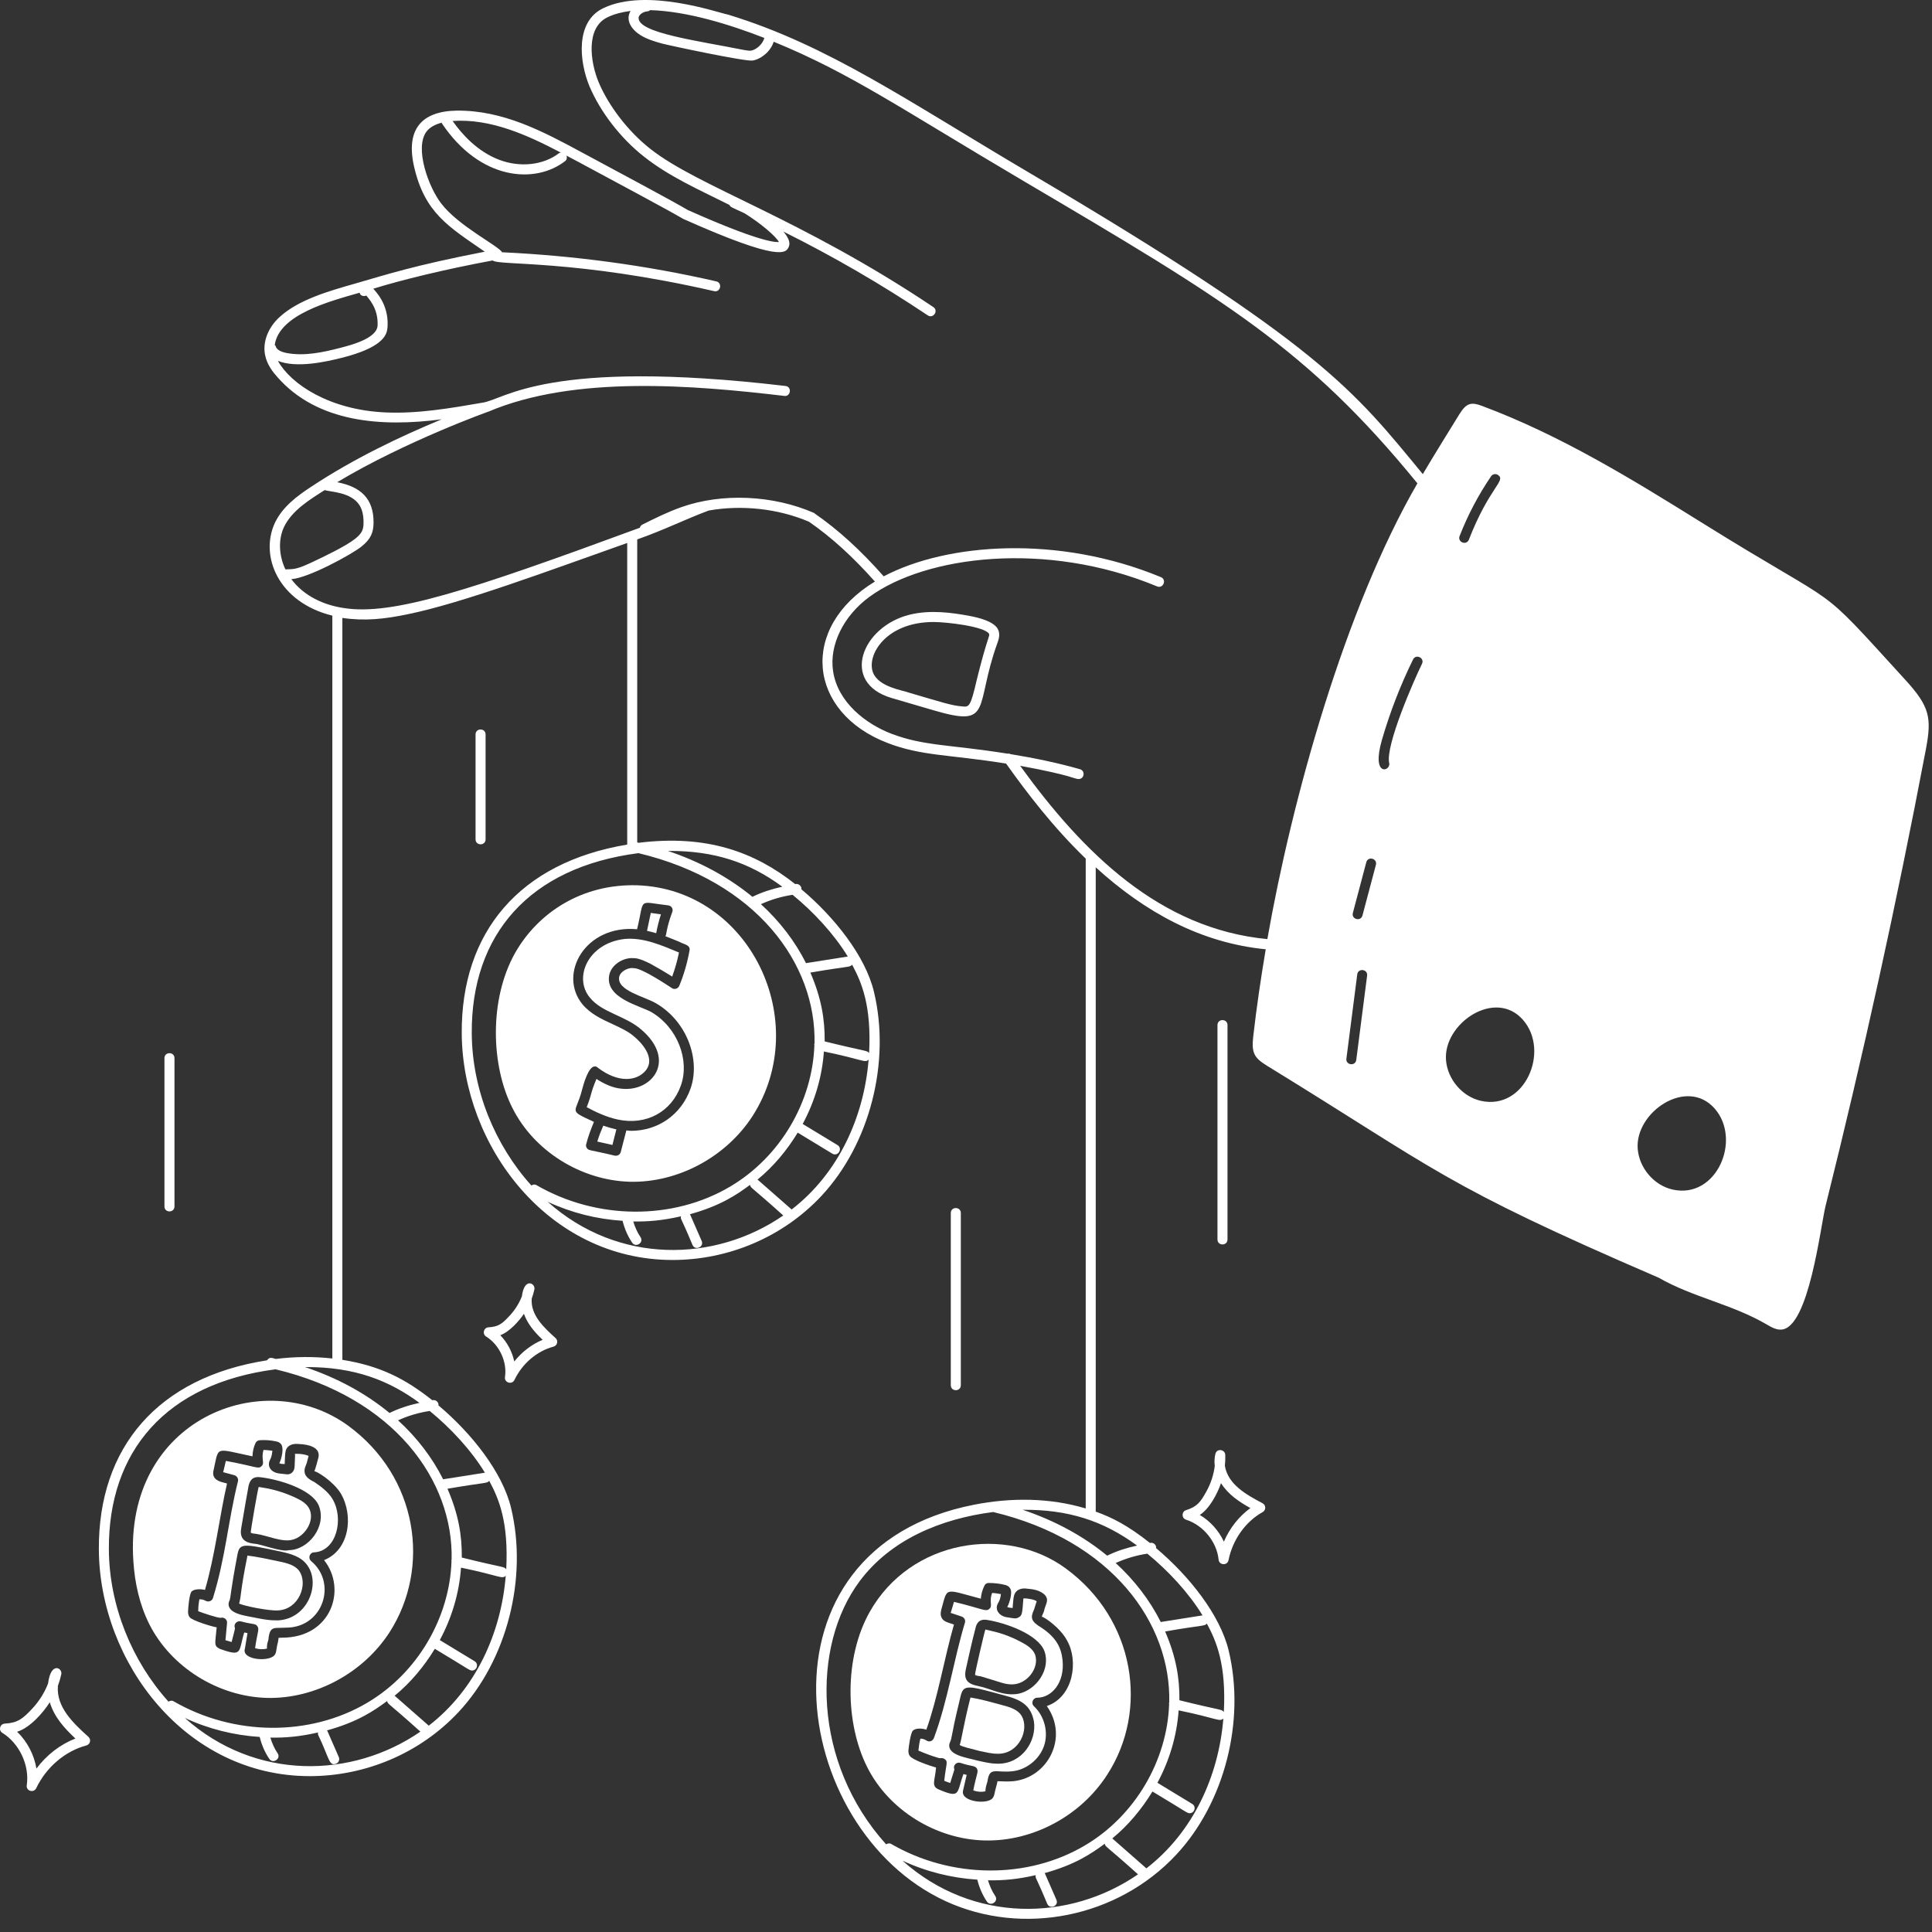 <svg width="143" height="143" viewBox="0 0 143 143" fill="none" xmlns="http://www.w3.org/2000/svg">
<rect x="0" y="0" width="143" height="143" fill="#333333" stroke="none"/>
<g clip-path="url(#clip0_9192_3265)">
<path d="M44.652 83.318C44.49 83.701 44.328 84.084 44.211 84.496L45.329 84.746L45.624 83.583H45.565C45.256 83.51 44.947 83.421 44.652 83.318Z" fill="white"/>
<path d="M48.921 67.675L48.17 67.572L47.891 68.896C48.111 68.955 48.347 68.999 48.568 69.073C48.656 68.602 48.773 68.131 48.921 67.675Z" fill="white"/>
<path d="M47.473 76.211C50.111 78.482 48.275 80.834 46.001 80.582C45.344 80.527 44.699 80.217 44.147 79.86C43.651 81.052 43.85 80.867 43.426 81.95C44.103 82.318 44.898 82.686 45.722 82.863C47.826 83.319 49.71 82.303 50.401 80.331C51.057 78.475 50.158 76.044 48.194 74.901C47.281 74.409 44.791 73.868 45.089 72.193C45.236 71.413 46.075 70.913 46.781 70.913C46.93 70.947 47.132 70.812 48.179 71.354C48.709 71.649 49.239 71.958 49.754 72.281C49.96 71.707 50.137 71.104 50.254 70.501C48.954 69.967 47.645 69.372 46.222 69.5C43.494 69.823 42.437 72.384 43.661 73.841C44.572 74.966 46.265 75.162 47.473 76.211Z" fill="white"/>
<path d="M46.611 87.469C50.201 87.557 53.763 85.614 55.706 82.598C60.179 75.615 55.517 65.816 47.17 65.526C43.1 65.405 39.827 67.532 38.119 70.545C36.193 73.977 36.333 78.883 37.928 82.009C39.532 85.217 43.02 87.366 46.611 87.469ZM47.155 68.779C47.736 66.396 47.139 66.75 49.466 67.013C49.723 67.045 49.844 67.302 49.76 67.498C49.277 68.809 49.356 69.183 49.245 69.294C49.598 69.426 49.937 69.573 50.275 69.706C50.616 69.902 51.108 69.931 51.04 70.339C50.878 71.236 50.628 72.119 50.275 72.973C50.172 73.214 49.868 73.25 49.73 73.135C47.027 71.355 46.936 71.718 46.787 71.648C46.405 71.648 45.889 71.943 45.831 72.311C45.637 73.324 47.741 73.772 48.568 74.268C50.885 75.629 51.852 78.457 51.114 80.567C50.422 82.524 48.686 83.701 46.699 83.701C46.581 83.701 46.478 83.672 46.36 83.672L45.948 85.261C45.904 85.438 45.757 85.541 45.595 85.541H45.522C43.583 85.077 43.578 85.186 43.432 84.967C43.373 84.879 43.358 84.775 43.388 84.687C43.535 84.113 43.741 83.569 43.962 83.039C41.972 82.115 42.63 82.463 43.079 80.67C43.182 80.272 43.55 78.933 44.02 78.933C44.109 78.933 44.182 78.963 44.241 79.021C45.781 80.199 47.146 80.012 47.788 79.242C48.583 78.271 47.376 77.094 46.993 76.77C46.522 76.343 45.934 76.078 45.33 75.799C44.536 75.431 43.697 75.048 43.093 74.312C41.295 72.081 43.321 68.431 47.155 68.779Z" fill="white"/>
<path d="M71.779 45.592C70.427 45.337 68.843 45.127 67.334 45.496C63.773 46.368 62.161 50.542 65.999 51.665L69.139 52.585C73.543 53.873 72.103 52.356 73.827 47.586C73.911 47.354 74.067 46.923 73.845 46.539C73.512 45.967 72.387 45.707 71.779 45.592ZM72.288 50.353C71.829 52.367 71.708 52.329 71.241 52.288C70.442 52.229 69.77 51.997 67.249 51.259C66.833 51.091 65.038 50.862 64.617 49.778C64.123 48.51 65.55 46.038 69.105 46.038C70.04 46.038 72.869 46.359 73.204 46.912C73.293 47.069 73.087 47.116 72.288 50.353Z" fill="white"/>
<path d="M20.572 119.198C22.108 119.131 22.819 117.284 22.161 116.298C21.852 115.842 21.249 115.695 20.616 115.563C19.56 115.346 19.04 115.228 18.306 115.136V115.195C17.808 117.633 17.845 118.152 17.732 118.55C17.732 118.594 17.717 118.653 17.688 118.682C18.006 118.86 19.895 119.241 20.572 119.198Z" fill="white"/>
<path d="M16.349 119.742C16.608 119.677 16.834 119.902 16.806 120.125L16.688 121.405C16.835 121.449 16.982 121.493 17.144 121.537L17.365 120.669C17.365 120.64 17.394 120.537 17.394 120.507C17.258 120.2 17.55 119.947 17.821 120.007C18.712 120.25 18.901 120.148 19.043 120.36C19.22 120.582 19.054 120.769 18.881 121.994C19.175 122.082 19.484 122.097 19.764 122.023C19.733 121.588 19.881 121.48 19.881 121.214C19.951 120.759 20.039 120.493 20.5 120.493C21.27 120.48 21.496 120.464 21.677 120.434C24.014 120.072 24.869 117.085 23.031 115.548C22.764 115.314 22.934 114.9 23.252 114.9C24.923 114.812 25.477 112.394 24.605 110.942C24.304 110.44 23.766 110.029 23.281 109.705C22.942 109.529 22.575 109.323 22.545 108.955C22.507 108.704 22.649 108.453 22.707 108.278L22.84 107.763C22.437 107.561 21.675 107.607 21.824 107.616C21.839 107.616 21.839 107.689 21.839 107.733L21.809 108.499C21.809 108.956 21.493 109.183 21.162 109.117L20.75 109.072C19.99 109.009 19.747 108.464 19.999 108.028C20.102 107.836 20.132 107.63 20.161 107.38C19.94 107.351 19.705 107.321 19.499 107.321C19.314 108.025 19.614 108.265 19.366 108.513C19.111 108.768 19.008 108.552 16.717 108.131L16.526 108.94C16.482 108.955 16.512 108.969 16.585 108.984L17.35 109.19C17.542 109.249 17.659 109.44 17.615 109.632C16.885 112.552 16.704 115.24 15.761 118.285C15.702 118.491 15.427 118.603 15.231 118.491C15.069 118.403 14.937 118.373 14.76 118.373C14.701 118.668 14.672 118.962 14.672 119.256C14.974 119.377 16.18 119.784 16.349 119.742ZM17.865 113.046C18.149 111.375 18.264 110.706 18.395 110C18.469 109.661 18.631 109.264 19.249 109.337C20.565 109.481 23.06 110.199 23.59 111.427C24.226 112.978 22.813 114.738 21.368 114.738C20.874 114.901 19.232 114.267 18.866 114.267C18.645 114.238 18.38 114.209 18.16 114.061C17.733 113.782 17.821 113.296 17.865 113.046ZM16.997 118.447C17.097 118.114 17.059 117.763 17.571 115.092C17.732 114.18 18.023 114.262 20.765 114.841C21.515 115.003 22.31 115.209 22.766 115.886C23.732 117.239 22.789 119.801 20.603 119.933C20.389 119.919 20.116 119.983 19.057 119.771C18.282 119.596 16.829 119.5 16.924 118.653C16.938 118.565 16.968 118.506 16.997 118.447Z" fill="white"/>
<path d="M21.665 113.959C22.543 113.739 23.301 112.598 22.916 111.722C22.724 111.28 22.253 111.03 21.812 110.824C20.436 110.197 19.443 110.12 19.148 110.059C19.086 110.182 18.534 113.366 18.559 113.444C18.648 113.502 18.81 113.517 18.957 113.532C19.797 113.651 20.883 114.182 21.665 113.959Z" fill="white"/>
<path d="M19.747 125.673C23.337 125.761 26.899 123.819 28.841 120.802C31.899 116.03 30.95 109.301 25.751 105.511C19.504 100.982 9.149 105.046 9.872 115.563C9.975 117.167 10.328 118.771 11.049 120.213C12.668 123.421 16.156 125.57 19.747 125.673ZM14.169 117.814C14.352 117.594 14.895 117.603 15.17 117.682C15.918 115.137 16.246 112.233 16.803 109.808C16.616 109.709 15.56 109.682 15.817 108.778C16.214 107.004 15.867 107.209 18.687 107.792C18.702 107.454 18.761 107.13 18.908 106.821C18.952 106.703 19.07 106.615 19.217 106.6C19.629 106.571 20.041 106.6 20.438 106.688C20.527 106.703 20.718 106.747 20.836 106.939C21.012 107.262 20.838 107.979 20.674 108.307C20.924 108.39 20.828 108.336 21.071 108.366C21.104 107.657 21.094 107.452 21.204 107.233C21.439 106.821 21.954 106.865 22.116 106.88C22.863 106.911 23.721 107.127 23.573 107.866C23.528 108.018 23.365 108.694 23.264 108.896C23.465 108.896 24.698 109.669 25.236 110.559C26.185 112.204 25.861 114.733 23.985 115.474C25.704 117.632 24.516 121.214 20.895 121.214L20.615 121.228V121.287C20.544 121.781 20.55 121.513 20.453 122.141C20.438 122.229 20.424 122.391 20.306 122.523C19.863 123.03 17.851 122.852 18.128 122.023L18.319 120.875C18.246 120.86 18.157 120.846 18.084 120.831C18.084 120.846 18.069 120.846 18.069 120.86C17.638 122.257 17.987 122.666 16.259 122.038C15.796 121.806 15.94 121.635 16.038 120.448C15.883 120.448 14.233 119.972 14.037 119.698C13.919 119.551 13.919 119.374 13.919 119.286C13.929 119.015 13.997 118.071 14.169 117.814Z" fill="white"/>
<path d="M74.906 124.673C76.025 124.673 76.952 123.443 76.613 122.465C76.437 122.024 75.98 121.744 75.554 121.523C74.331 120.868 73.381 120.728 72.934 120.611C72.883 120.713 72.139 123.876 72.169 123.966C72.257 124.025 72.404 124.054 72.566 124.069C74.004 124.481 74.302 124.673 74.906 124.673Z" fill="white"/>
<path d="M72.507 129.602C73.644 129.859 73.727 129.792 73.876 129.808C75.44 129.808 76.212 127.997 75.612 126.997C75.332 126.527 74.744 126.35 74.111 126.188C73.236 125.952 72.51 125.746 71.83 125.644C71.83 125.658 71.83 125.688 71.815 125.702C71.267 127.893 71.187 128.707 71.035 129.161C71.268 129.306 71.8 129.41 72.507 129.602Z" fill="white"/>
<path d="M69.625 130.131C69.743 130.117 69.875 130.146 69.963 130.234C70.178 130.413 70.023 130.571 69.89 131.809C70.037 131.868 70.184 131.927 70.331 131.971L70.596 131.117C70.611 131.088 70.64 130.985 70.64 130.956C70.516 130.676 70.795 130.384 71.097 130.485C71.944 130.767 72.146 130.661 72.303 130.897C72.445 131.132 72.29 131.26 72.038 132.515C72.333 132.633 72.642 132.648 72.936 132.589C72.936 132.383 72.995 132.148 73.069 131.927C73.083 131.897 73.083 131.839 73.098 131.794C73.258 130.748 73.725 131.235 74.923 131.103C75.968 131 76.939 130.22 77.278 129.219C77.616 128.218 77.307 127.011 76.527 126.29C76.279 126.043 76.468 125.658 76.777 125.658C77.829 125.658 78.822 124.56 78.646 122.876C78.553 121.975 78.201 121.219 77.086 120.477C76.298 120.011 76.263 119.733 76.527 119.153C76.542 119.109 76.571 119.065 76.571 119.02L76.733 118.52C76.542 118.388 76.291 118.358 75.982 118.314C75.791 118.299 75.747 118.314 75.747 118.314C75.66 119.443 75.663 119.57 75.394 119.712C75.193 119.84 75.007 119.779 74.584 119.712C74.013 119.66 73.553 119.161 73.893 118.623C74.01 118.432 74.055 118.24 74.084 117.99C73.863 117.946 73.642 117.917 73.436 117.902C73.183 118.554 73.5 118.854 73.23 119.079C72.977 119.333 72.696 119.061 70.611 118.564L70.375 119.359C70.331 119.374 70.361 119.388 70.434 119.403L71.185 119.653C71.376 119.727 71.479 119.918 71.42 120.109C70.604 122.796 70.151 125.89 69.124 128.645C69.013 128.905 68.752 128.941 68.595 128.836C68.418 128.733 68.3 128.689 68.124 128.689C68.05 128.969 68.006 129.263 67.977 129.572C68.418 129.763 68.918 129.955 69.419 130.102C69.478 130.117 69.581 130.146 69.625 130.131ZM71.494 123.524C71.685 122.676 71.926 121.559 72.2 120.521C72.274 120.168 72.465 119.8 73.069 119.903C74.4 120.111 76.83 120.952 77.307 122.214C77.783 123.541 76.725 125.074 75.394 125.363C74.256 125.57 73.391 124.995 72.436 124.804C71.613 124.64 71.312 124.343 71.494 123.524ZM70.272 129.072C70.287 128.998 70.331 128.939 70.346 128.88C70.407 128.727 70.395 128.754 70.523 128.115C70.612 127.577 70.971 126.08 71.097 125.555C71.322 124.654 71.607 124.745 74.305 125.481C75.526 125.792 76.293 126.182 76.527 127.409C76.743 128.84 75.669 130.544 73.878 130.544C73.696 130.523 73.564 130.598 72.333 130.308C71.556 130.091 70.103 129.918 70.272 129.072Z" fill="white"/>
<path d="M72.875 136.224C76.466 136.313 80.013 134.385 81.955 131.353C85.035 126.606 84.045 119.853 78.865 116.077C74.493 112.881 67.413 113.904 64.369 119.315C62.466 122.707 62.561 127.546 64.178 130.779C65.782 133.987 69.284 136.136 72.875 136.224ZM67.563 128.101C67.785 127.878 68.31 127.93 68.563 128.027C69.413 125.666 69.894 122.727 70.609 120.242C70.02 120.049 69.766 119.997 69.652 119.624C69.594 119.433 69.652 119.256 69.667 119.153C70.158 117.434 69.818 117.597 72.596 118.329C72.625 117.991 72.713 117.667 72.861 117.372C72.919 117.24 73.037 117.166 73.17 117.166C73.596 117.166 74.008 117.211 74.406 117.314C74.465 117.328 74.671 117.387 74.774 117.579C74.957 117.866 74.722 118.651 74.553 118.947C74.582 118.962 74.641 118.977 74.7 118.991L74.95 119.021C74.998 118.507 74.996 118.131 75.141 117.902C75.392 117.505 75.907 117.564 76.069 117.593C76.422 117.623 76.908 117.682 77.29 118.005C77.721 118.436 77.368 118.73 77.275 119.242C77.258 119.331 77.114 119.594 77.114 119.668C77.29 119.668 78.511 120.514 78.983 121.434C79.837 122.915 79.469 125.596 77.482 126.276C79.129 128.613 77.55 131.583 74.994 131.839C74.635 131.875 74.147 131.85 73.832 131.839C73.832 131.929 73.644 132.54 73.611 132.751C73.596 132.825 73.567 132.987 73.449 133.119C73.02 133.548 71.462 133.367 71.286 132.781C71.239 132.594 71.269 132.606 71.551 131.368C71.462 131.353 71.389 131.338 71.315 131.309C71.301 131.324 71.301 131.338 71.301 131.338C70.79 132.736 71.12 133.151 69.432 132.428C68.917 132.17 69.208 131.779 69.284 130.823C69.255 130.823 69.24 130.809 69.225 130.809C68.859 130.705 67.564 130.281 67.342 129.97C67.224 129.808 67.239 129.631 67.239 129.558C67.26 129.258 67.401 128.263 67.563 128.101Z" fill="white"/>
<path d="M90.855 91.74V75.873C90.855 75.382 90.113 75.383 90.113 75.873V91.74C90.113 92.231 90.855 92.231 90.855 91.74Z" fill="white"/>
<path d="M71.117 102.529V89.784C71.117 89.294 70.375 89.294 70.375 89.784V102.529C70.375 103.02 71.117 103.02 71.117 102.529Z" fill="white"/>
<path d="M35.941 62.125V54.362C35.941 53.871 35.199 53.872 35.199 54.362V62.125C35.199 62.616 35.941 62.615 35.941 62.125Z" fill="white"/>
<path d="M12.914 89.296V78.32C12.914 77.829 12.172 77.83 12.172 78.32V89.296C12.172 89.787 12.914 89.787 12.914 89.296Z" fill="white"/>
<path d="M1.98 132.14C1.916 132.56 2.497 132.736 2.681 132.356C3.428 130.796 4.817 129.614 6.394 129.191C6.677 129.117 6.766 128.757 6.547 128.558C5.393 127.515 4.155 126.345 4.287 124.775C4.39 124.498 4.473 124.213 4.537 123.923C4.639 123.461 3.764 122.95 3.558 124.607C3.294 125.286 2.901 125.915 2.398 126.455C1.68 127.224 1.317 127.521 0.349 127.576C-0.014 127.599 -0.13 128.075 0.175 128.261C1.442 129.049 2.201 130.68 1.98 132.14ZM1.266 128.177C2.206 127.897 3.193 126.775 3.685 125.994C4.006 127.075 4.757 127.912 5.58 128.68C4.454 129.119 3.445 129.901 2.697 130.903C2.527 129.881 2.013 128.894 1.266 128.177Z" fill="white"/>
<path d="M38.628 95.948C38.422 96.473 38.117 96.96 37.727 97.379C37.163 97.985 36.9 98.201 36.158 98.243C35.797 98.264 35.677 98.738 35.984 98.928C36.961 99.535 37.548 100.794 37.377 101.921C37.313 102.341 37.895 102.52 38.078 102.137C38.66 100.923 39.741 100.002 40.968 99.674C41.253 99.597 41.34 99.236 41.121 99.04C40.241 98.244 39.261 97.331 39.356 96.118C39.438 95.898 39.503 95.673 39.553 95.443C39.652 94.994 38.811 94.508 38.628 95.948ZM40.164 99.167C39.355 99.506 38.628 100.064 38.064 100.772C37.91 100.048 37.545 99.356 37.029 98.828C37.701 98.584 38.417 97.783 38.78 97.243C39.045 98.001 39.584 98.617 40.164 99.167Z" fill="white"/>
<path d="M89.958 107.615C89.889 107.903 89.875 108.203 89.912 108.505C89.832 109.15 89.628 109.781 89.31 110.361C88.859 111.183 88.611 111.517 87.79 111.776C87.444 111.884 87.446 112.373 87.789 112.483C89.056 112.886 90.07 114.13 90.197 115.441C90.239 115.86 90.844 115.899 90.93 115.479C91.237 113.962 92.183 112.63 93.459 111.918C93.714 111.776 93.713 111.405 93.452 111.267C92.242 110.625 90.893 109.883 90.66 108.491C90.688 108.225 90.698 107.958 90.69 107.69C90.677 107.27 90.06 107.184 89.958 107.615ZM90.375 109.776C90.89 110.603 91.696 111.148 92.549 111.622C91.699 112.242 91.016 113.11 90.587 114.108C90.212 113.295 89.574 112.583 88.803 112.13C89.531 111.67 90.119 110.529 90.375 109.776Z" fill="white"/>
<path d="M141.014 50.307C134.076 42.712 136.881 45.489 125.987 38.7C120.761 35.444 115.475 32.2 109.682 30.04C108.918 29.755 108.547 29.802 108.019 30.658C107.125 32.11 106.198 33.594 105.311 35.093C100.207 28.898 97.749 25.51 76.196 12.795C67.19 7.482 61.298 3.341 53.885 1.081C53.073 0.923 47.859 -0.927 44.665 0.6C42.55 1.592 42.886 4.598 43.627 6.378C44.431 8.283 45.931 10.224 47.638 11.571C49.544 13.09 51.821 14.078 53.988 15.167C54.079 15.33 54.067 15.31 55.096 15.779C56.334 16.546 57.431 17.497 57.654 17.914C57.277 17.948 55.88 17.762 50.902 15.542C50.045 15.02 45.601 12.643 43.174 11.338C40.186 9.723 37.244 8.152 33.794 8.188C31.18 8.231 30.033 9.601 30.642 12.305C31.428 15.767 33.2 16.773 35.882 18.629C30.554 19.666 28.621 20.322 26.269 20.994C24.308 21.554 22.086 22.187 20.688 23.472C19.841 24.246 19.431 25.314 19.617 26.256C19.748 26.972 20.2 27.542 20.526 27.905C23.489 31.281 28.238 31.624 32.695 31.035C29.635 32.304 26.201 33.93 23 36.049C22.02 36.698 20.926 37.49 20.352 38.688C19.194 41.16 20.608 44.585 24.599 45.568V100.551C23.256 100.4 21.852 100.406 20.406 100.585C20.201 100.537 19.965 100.386 19.766 100.685C11.672 101.949 7.269 107.139 7.317 114.692C7.368 123.026 13.727 131.464 22.928 131.464C27.005 131.464 31.068 129.801 33.948 126.713C37.522 122.88 39.08 116.808 37.825 111.603C37.189 108.968 34.909 106.087 32.444 104.014C32.445 103.994 32.462 103.98 32.46 103.96C32.437 103.755 32.247 103.605 32.05 103.632C32.033 103.633 32.017 103.64 31.999 103.642C29.977 102.037 28.118 101.095 25.341 100.65V45.736C26.995 45.98 28.465 45.823 30.18 45.463C34.138 44.66 40.559 42.267 46.424 40.189V62.513C38.432 63.845 34.129 69.016 34.176 76.488C34.228 84.807 40.569 93.26 49.789 93.26C53.865 93.26 57.928 91.597 60.807 88.509C64.381 84.676 65.939 78.604 64.684 73.399C64.049 70.765 61.769 67.884 59.303 65.81C59.304 65.79 59.321 65.776 59.319 65.756C59.297 65.552 59.105 65.404 58.91 65.428C58.892 65.43 58.876 65.436 58.858 65.438C55.861 63.06 52.307 61.756 47.263 62.381C47.23 62.373 47.199 62.362 47.165 62.354V39.926C49.202 39.207 50.621 38.478 52.454 37.788C54.887 37.356 57.587 37.638 59.88 38.618C61.532 39.757 63.132 41.216 64.758 43.045C59.132 46.455 59.773 52.733 65.714 55.001C68.233 55.963 70.195 55.835 74.467 56.516C75.995 58.665 77.94 61.218 80.361 63.552V111.651C77.697 110.854 74.859 110.835 72.108 111.372C55.367 114.637 58.359 135.368 69.992 140.718C75.683 143.332 82.708 141.946 87.064 137.275C90.638 133.442 92.196 127.372 90.941 122.166C90.306 119.531 88.025 116.65 85.559 114.576C85.561 114.556 85.577 114.542 85.575 114.522C85.553 114.318 85.365 114.167 85.166 114.194C85.149 114.196 85.132 114.202 85.115 114.204C83.441 112.876 82.282 112.311 81.102 111.885V64.197C84.743 67.509 88.863 69.79 93.685 70.263C93.326 72.388 93.01 74.531 92.761 76.706C92.618 77.957 92.839 78.306 93.809 78.901C106.346 86.588 106.658 87.622 122.763 94.569C125.354 96.049 128.176 96.515 130.797 98.05C131.124 98.242 131.479 98.441 131.858 98.412C133.895 98.262 134.744 90.768 135.13 89.224C137.883 78.202 140.364 66.953 142.544 55.477C142.99 53.126 142.843 52.308 141.014 50.307ZM8.058 114.688C8.013 107.413 12.284 102.398 20.397 101.351C29.185 103.452 33.572 109.59 33.427 115.452C33.423 115.465 33.409 115.47 33.406 115.483C33.399 115.512 33.419 115.535 33.419 115.564C33.276 119.727 30.924 123.821 27.184 126.032C22.933 128.545 17.303 128.501 12.841 125.919C12.719 125.849 12.585 125.879 12.472 125.95C9.771 122.957 8.084 118.865 8.058 114.688ZM13.681 127.157C15.441 127.975 17.323 128.442 19.221 128.562C19.364 129.137 19.599 129.697 19.932 130.185C20.203 130.583 20.824 130.175 20.545 129.767C20.306 129.417 20.138 129.021 20.011 128.613C21.146 128.628 22.171 128.543 23.544 128.231C23.539 128.29 23.522 128.349 23.547 128.407C24.366 130.1 24.346 130.766 24.885 130.541C25.072 130.458 25.158 130.24 25.076 130.051L24.226 128.109C24.22 128.095 24.204 128.093 24.196 128.08C26.468 127.452 27.656 126.641 28.654 125.904C28.731 126.18 28.585 125.892 31.116 128.17C26.074 131.651 18.905 131.819 13.681 127.157ZM31.736 127.728L29.235 125.533C29.225 125.524 29.211 125.529 29.2 125.521C30.399 124.539 31.389 123.344 32.184 122.039C34.684 123.534 34.741 123.646 34.936 123.646C35.308 123.646 35.449 123.154 35.129 122.958L32.553 121.394C33.451 119.726 33.991 117.898 34.122 116.032C37.013 116.625 37.141 116.909 37.433 116.634C37.091 120.881 35.204 125.045 31.736 127.728ZM37.47 116.154C37.297 115.928 37.365 116.075 34.181 115.285C34.197 113.652 33.936 112.074 33.121 110.192C36.085 109.68 36.019 109.82 36.211 109.607C36.94 110.956 37.649 112.675 37.47 116.154ZM35.891 109.003C35.456 109.072 32.618 109.521 32.799 109.492C31.997 107.892 30.866 106.41 29.462 105.127C30.21 104.789 30.993 104.555 31.807 104.435C33.366 105.711 34.862 107.322 35.891 109.003ZM31.046 103.835C30.282 104.002 29.537 104.234 28.831 104.584C27.083 103.141 24.962 101.984 22.578 101.187C26.274 101.158 28.827 102.204 31.046 103.835ZM34.918 76.484C34.872 69.196 39.159 64.192 47.255 63.147C56.002 65.237 60.432 71.351 60.287 77.249C60.282 77.261 60.268 77.266 60.265 77.279C60.258 77.308 60.278 77.332 60.278 77.36C60.136 81.523 57.783 85.616 54.044 87.827C49.793 90.342 44.162 90.298 39.7 87.716C39.579 87.644 39.444 87.675 39.331 87.746C36.63 84.753 34.944 80.661 34.918 76.484ZM40.538 88.952C42.299 89.771 44.181 90.238 46.08 90.359C46.224 90.933 46.459 91.492 46.792 91.981C47.062 92.377 47.683 91.973 47.404 91.562C47.166 91.213 46.997 90.817 46.871 90.41C48.015 90.425 49.041 90.337 50.403 90.027C50.38 90.312 50.32 89.898 51.256 92.146C51.452 92.594 52.131 92.298 51.935 91.849L51.086 89.906C51.08 89.892 51.063 89.889 51.056 89.877C53.327 89.249 54.516 88.438 55.514 87.7C55.59 87.977 55.444 87.688 57.975 89.966C52.932 93.444 45.76 93.614 40.538 88.952ZM58.596 89.523L56.095 87.329C56.085 87.32 56.071 87.325 56.06 87.317C57.259 86.335 58.249 85.14 59.044 83.834L61.602 85.388C62.023 85.642 62.406 85.009 61.988 84.754L59.412 83.191C60.31 81.522 60.85 79.694 60.982 77.828C63.919 78.431 64.002 78.702 64.291 78.43C63.952 82.644 62.085 86.827 58.596 89.523ZM64.329 77.95C64.155 77.724 64.225 77.871 61.04 77.081C61.056 75.448 60.795 73.871 59.981 71.988C62.918 71.48 62.877 71.617 63.07 71.403C63.797 72.749 64.508 74.465 64.329 77.95ZM62.75 70.799C62.315 70.868 59.477 71.317 59.658 71.288C58.856 69.689 57.725 68.207 56.321 66.923C57.069 66.586 57.852 66.351 58.665 66.231C60.224 67.508 61.72 69.118 62.75 70.799ZM57.905 65.631C57.141 65.799 56.396 66.031 55.691 66.38C53.942 64.938 51.82 63.781 49.435 62.983C52.878 62.957 55.457 63.832 57.905 65.631ZM63.62 117.045C65.924 113.951 69.64 112.413 73.512 111.914C82.318 114.017 86.687 120.171 86.543 126.014C86.539 126.027 86.525 126.032 86.522 126.045C86.515 126.074 86.535 126.097 86.535 126.126C86.392 130.289 84.04 134.383 80.3 136.594C76.049 139.107 70.419 139.062 65.957 136.481C65.835 136.411 65.701 136.441 65.588 136.512C60.137 130.472 60.049 121.844 63.62 117.045ZM66.797 137.719C68.557 138.538 70.439 139.004 72.337 139.125C72.48 139.7 72.715 140.26 73.049 140.747C73.319 141.145 73.94 140.737 73.661 140.33C73.422 139.98 73.254 139.583 73.127 139.176C74.262 139.19 75.287 139.105 76.66 138.793C76.636 139.078 76.577 138.665 77.513 140.912C77.708 141.358 78.389 141.066 78.192 140.614L77.343 138.671C77.337 138.657 77.32 138.655 77.312 138.642C79.584 138.015 80.771 137.204 81.769 136.467C81.846 136.743 81.719 136.472 84.232 138.732C79.189 142.212 72.021 142.382 66.797 137.719ZM84.852 138.29L82.351 136.094C82.341 136.086 82.327 136.09 82.317 136.083C83.515 135.101 84.505 133.906 85.3 132.601C87.799 134.097 87.856 134.208 88.051 134.208C88.422 134.208 88.565 133.717 88.244 133.52L85.669 131.956C86.567 130.288 87.107 128.46 87.239 126.595C90.129 127.189 90.257 127.472 90.548 127.197C90.206 131.443 88.323 135.606 84.852 138.29ZM90.585 126.717C90.412 126.491 90.481 126.638 87.297 125.847C87.313 124.218 87.054 122.641 86.238 120.755C89.196 120.243 89.135 120.382 89.327 120.169C90.054 121.516 90.765 123.232 90.585 126.717ZM89.007 119.565C88.572 119.634 85.734 120.084 85.915 120.055C85.113 118.455 83.982 116.974 82.578 115.689C83.326 115.352 84.109 115.117 84.922 114.997C86.481 116.274 87.977 117.884 89.007 119.565ZM84.162 114.398C83.398 114.565 82.653 114.797 81.948 115.146C80.198 113.703 78.077 112.546 75.693 111.749C79.035 111.723 81.638 112.542 84.162 114.398ZM110.365 35.251C110.48 35.082 110.71 35.042 110.876 35.154C111.503 35.58 110.238 36.047 108.721 39.944C108.543 40.398 107.859 40.13 108.035 39.677C108.643 38.118 109.427 36.629 110.365 35.251ZM56.572 2.808C56.451 3.295 55.942 3.696 55.585 3.748C55.475 3.764 55.323 3.741 55.108 3.707C51.589 3.003 47.178 2.438 47.268 1.302C47.281 1.131 47.533 0.866 47.956 0.834C48.023 0.829 48.07 0.785 48.122 0.75C50.84 0.826 54.019 1.811 56.572 2.808ZM41.514 11.298C41.468 11.31 41.419 11.304 41.38 11.335C40.227 12.228 38.48 12.419 36.923 11.818C35.345 11.209 34.22 9.973 33.499 8.954C36.318 8.762 39.028 9.992 41.514 11.298ZM26.616 21.666C26.64 21.73 26.662 21.797 26.721 21.841C26.84 21.929 26.99 21.937 27.11 21.874C27.202 22.023 28.011 22.754 27.948 24.091C27.903 25.02 26.113 25.508 25.226 25.737C23.923 26.074 22.542 26.381 21.207 26.127C21.04 26.095 20.488 25.966 20.413 25.64C20.403 25.593 20.362 25.568 20.336 25.531C20.66 23.275 24.411 22.297 26.616 21.666ZM21.022 39.005C21.608 37.783 22.91 36.989 24.031 36.276C24.456 36.417 25.981 36.411 26.609 37.395C26.812 37.712 26.912 38.145 26.908 38.682C26.903 39.187 26.816 39.457 26.282 39.883C25.579 40.441 23.919 41.229 23.013 41.654C21.844 42.201 21.675 42.112 21.123 42.143C20.642 41.116 20.582 39.946 21.022 39.005ZM75.508 56.682C79.388 57.395 79.51 57.662 79.835 57.662C80.263 57.662 80.348 57.053 79.937 56.935C78.253 56.453 76.529 56.103 74.798 55.818C74.727 55.782 74.661 55.771 74.582 55.784C70.294 55.101 68.38 55.225 65.979 54.308C64.126 53.601 62.02 52.016 61.663 49.69C61.366 47.748 62.427 45.58 64.365 44.167C68.499 41.155 77.383 39.978 85.643 43.403C86.093 43.593 86.382 42.907 85.927 42.718C78.338 39.572 70.097 40.185 65.409 42.659C63.712 40.735 62.039 39.208 60.306 38.012C60.291 38.002 60.288 37.982 60.271 37.974C57.22 36.638 53.446 36.47 50.425 37.539C49.42 37.894 48.466 38.369 47.543 38.829C47.445 38.878 47.386 38.965 47.359 39.063C34.652 43.742 29.075 45.555 25.493 45.012C23.979 44.799 22.493 44.117 21.564 42.866C22.823 42.789 26.016 41.041 26.743 40.464C27.46 39.894 27.642 39.404 27.649 38.688C27.664 36.906 26.699 36.023 24.956 35.694C29.997 32.66 36.321 30.396 36.138 30.474C42.52 27.763 51.303 28.508 58.051 29.304C58.518 29.377 58.64 28.627 58.138 28.568C40.475 26.489 37.332 29.592 35.7 29.807C33.369 30.21 30.955 30.629 28.576 30.528C24.371 30.356 21.509 28.412 20.571 26.711C21.938 27.256 24.074 26.801 25.411 26.455C26.405 26.198 28.139 25.659 28.564 24.72C28.66 24.511 28.68 24.293 28.688 24.126C28.768 22.445 27.727 21.516 27.633 21.367C29.655 20.745 32.779 19.961 36.466 19.278C36.892 19.674 42.529 19.184 52.852 21.549C53.332 21.662 53.493 20.934 53.017 20.826C47.838 19.64 42.505 18.921 37.159 18.672C36.937 18.218 33.938 16.741 32.665 15.07C31.718 13.862 30.655 10.932 31.576 9.729C31.817 9.42 32.2 9.211 32.691 9.08C32.697 9.092 32.691 9.106 32.699 9.118C35.518 13.344 39.603 13.654 41.834 11.92C41.961 11.822 41.979 11.663 41.932 11.519C42.229 11.677 42.53 11.833 42.822 11.991C45.622 13.497 49.649 15.652 50.558 16.197C57.838 19.447 58.18 18.709 58.382 18.268C58.525 17.957 58.34 17.56 57.986 17.142C61.666 18.974 65.245 21.049 68.668 23.342C69.071 23.612 69.492 23.001 69.08 22.726C59.188 16.098 51.646 13.817 48.099 10.99C46.508 9.735 45.056 7.857 44.312 6.091C43.68 4.576 43.337 2.042 44.983 1.27C45.463 1.04 46.032 0.891 46.673 0.809C46.272 1.492 46.738 2.187 47.409 2.604C47.882 2.899 48.45 3.07 48.997 3.222C49.661 3.395 55.162 4.561 55.693 4.482C56.313 4.392 57.038 3.82 57.266 3.089C62.947 5.415 66.644 8.02 75.82 13.434C90.672 22.195 96.78 25.809 104.912 35.776C99.529 45.071 95.613 59.198 93.806 69.509C85.874 68.758 80.182 63.147 75.508 56.682ZM100.386 78.452C100.324 78.937 99.594 78.84 99.656 78.358L100.459 72.118C100.52 71.639 101.251 71.727 101.189 72.212L100.386 78.452ZM100.845 67.761C100.72 68.233 100.01 68.042 100.134 67.573L101.128 63.822C101.254 63.346 101.963 63.542 101.84 64.01L100.845 67.761ZM105.25 49.136C104.66 50.337 102.524 55.203 102.824 56.482C102.962 57.078 101.467 57.58 102.293 54.736C102.884 52.706 103.656 50.712 104.589 48.812C104.804 48.378 105.464 48.698 105.25 49.136ZM109.612 81.481C108.228 81.171 107.136 79.876 107.028 78.461C106.821 75.763 110.65 73.138 112.717 75.477C114.75 77.777 112.876 82.211 109.612 81.481ZM123.801 88.047C122.417 87.737 121.325 86.442 121.217 85.027C121.01 82.329 124.839 79.704 126.906 82.043C128.939 84.343 127.065 88.777 123.801 88.047Z" fill="white"/>
</g>
<defs>
<clipPath id="clip0_9192_3265">
<rect width="142.756" height="142.025" fill="white"/>
</clipPath>
</defs>
</svg>
